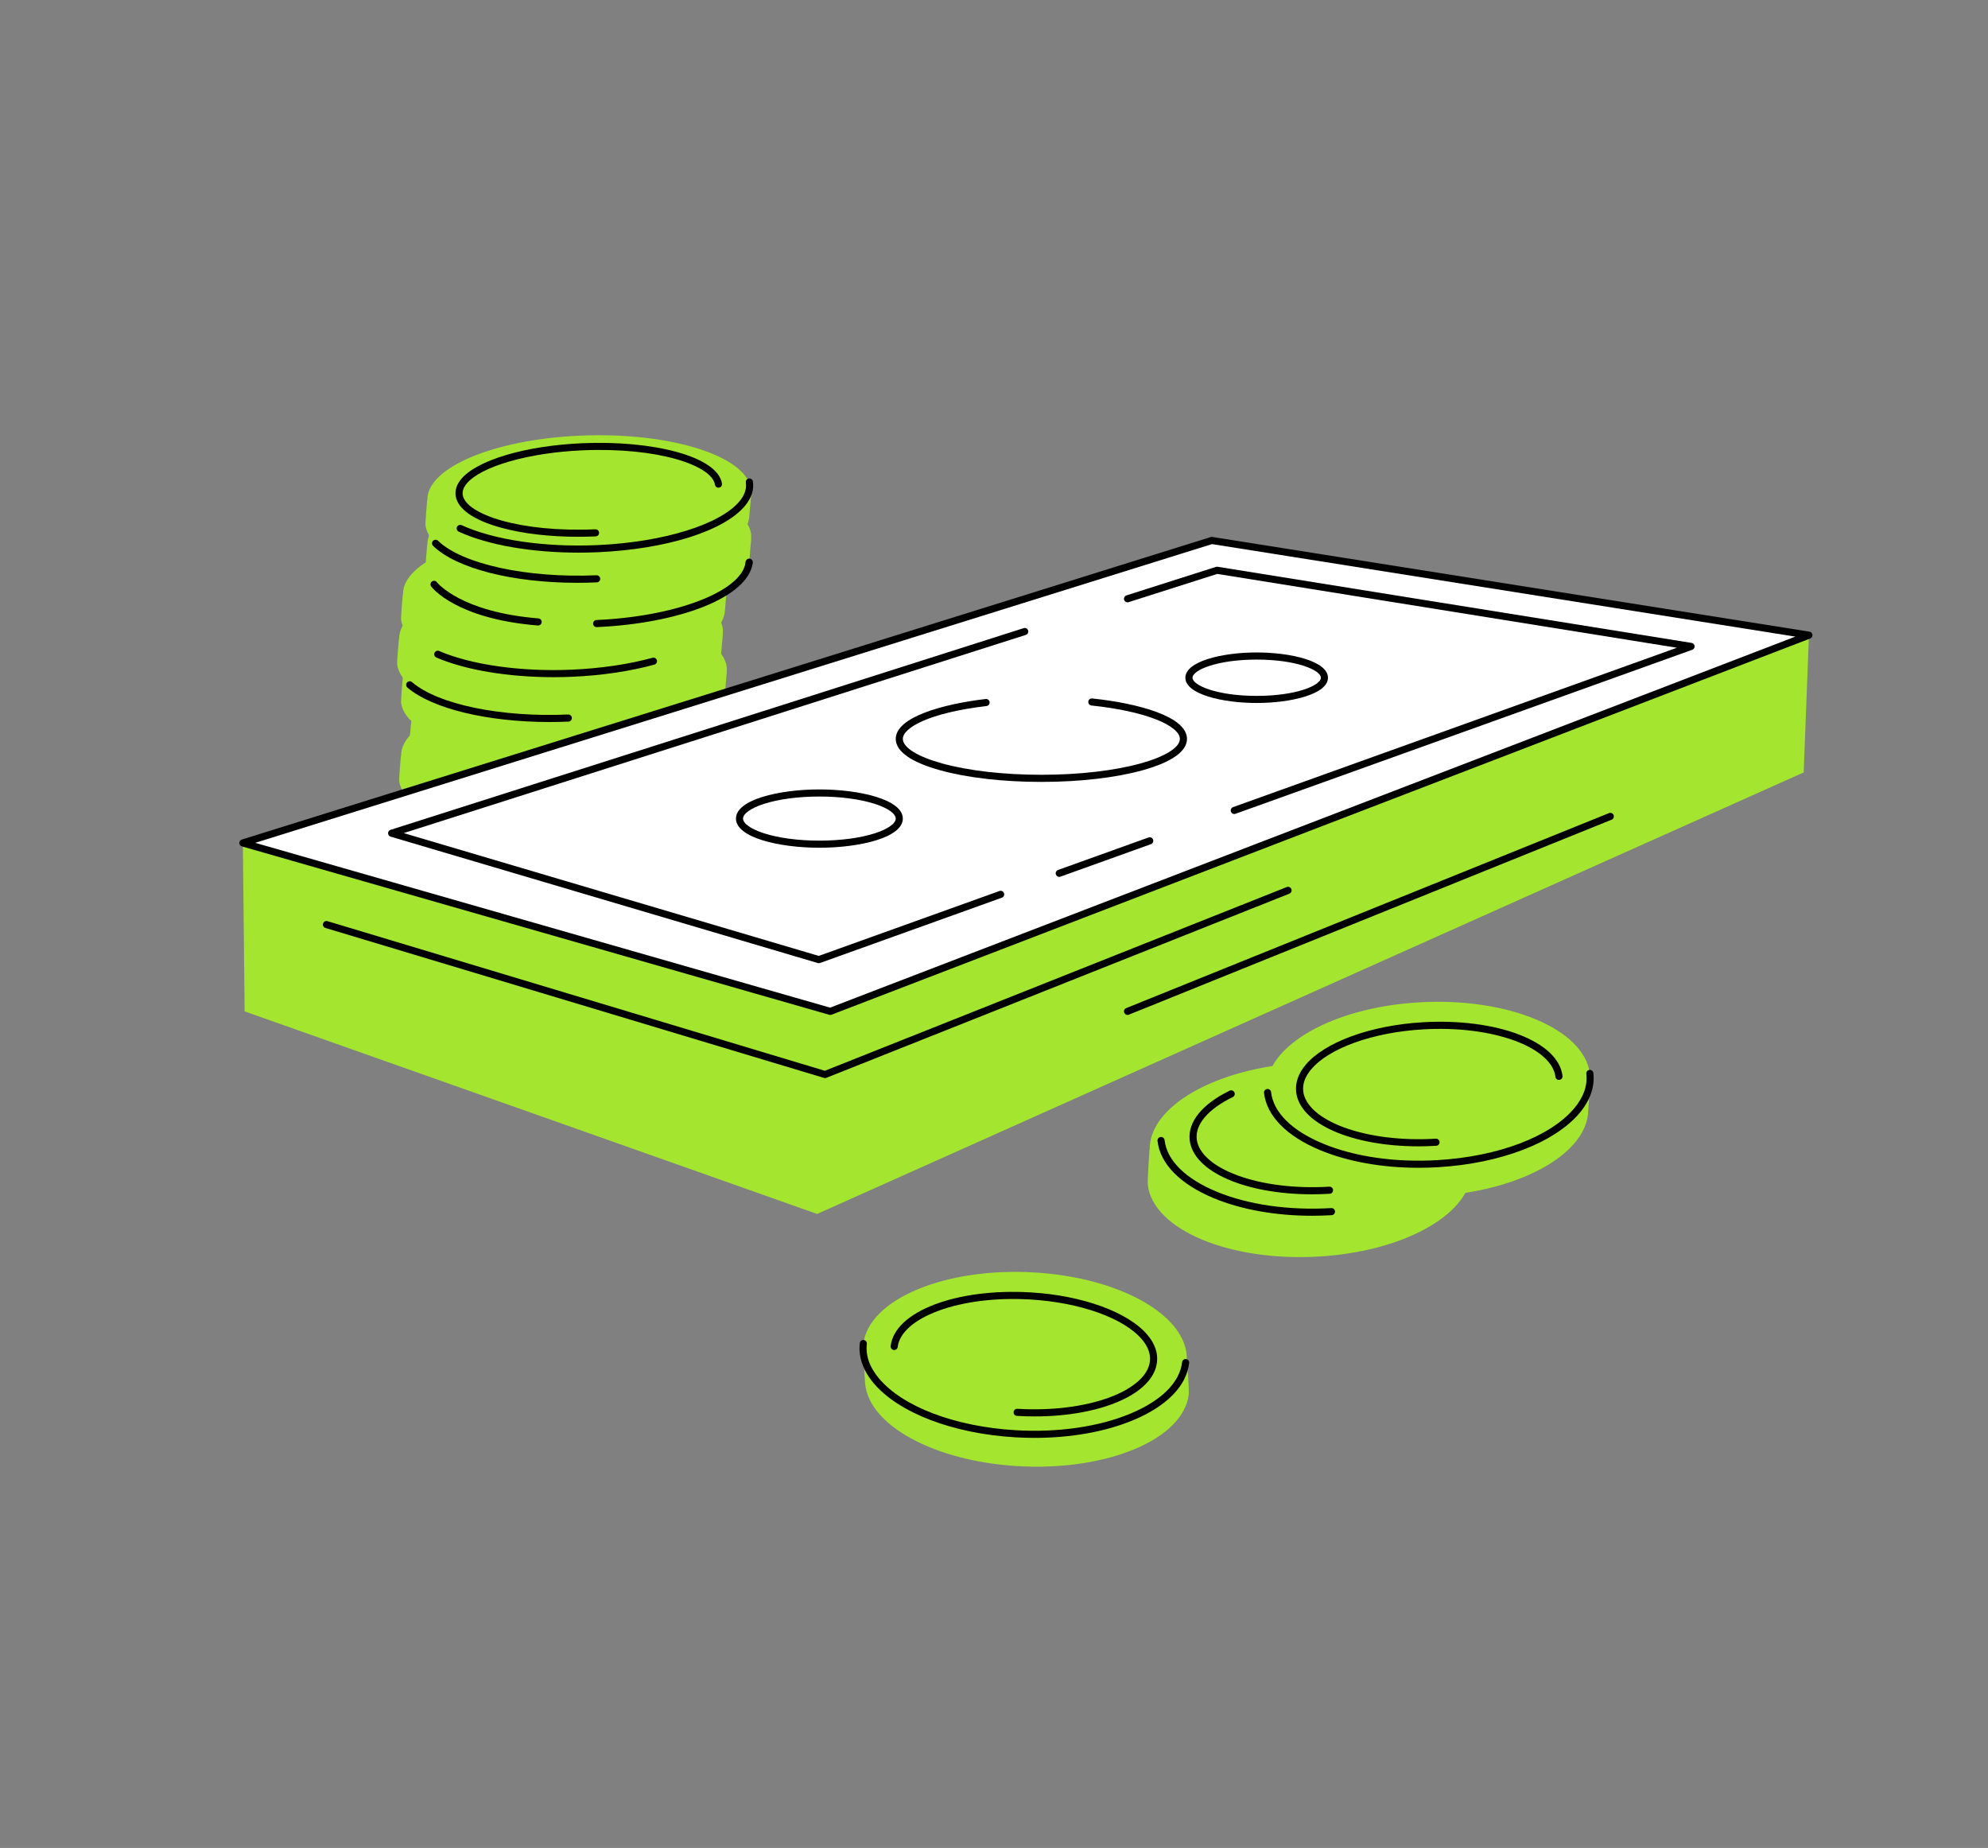 <?xml version="1.0" encoding="UTF-8"?> <svg xmlns="http://www.w3.org/2000/svg" width="142" height="132" viewBox="0 0 142 132" fill="none"><rect x="0" y="0" width="142" height="132" fill="#808080" stroke="none"/> <path d="M101.345 71.598C95.152 71.966 90.394 74.714 90.452 77.81L90.438 77.803C90.438 77.803 90.284 80.013 90.317 80.306C90.685 83.515 96.157 85.811 102.539 85.433C108.482 85.081 113.112 82.535 113.426 79.595H113.43L113.432 79.558C113.434 79.538 113.434 79.519 113.436 79.5L113.583 77.213L113.574 77.223C113.583 77.058 113.586 76.893 113.567 76.726C113.199 73.515 107.726 71.22 101.345 71.598Z" fill="#A3E52F"></path> <path d="M93.013 75.921C86.82 76.288 82.062 79.036 82.12 82.132L82.106 82.125C82.106 82.125 81.952 84.335 81.985 84.628C82.353 87.837 87.826 90.133 94.207 89.755C100.15 89.403 104.78 86.858 105.094 83.917H105.098L105.1 83.88C105.102 83.86 105.102 83.841 105.104 83.822L105.251 81.536L105.242 81.545C105.251 81.38 105.254 81.215 105.235 81.048C104.868 77.838 99.395 75.543 93.013 75.921Z" fill="#A3E52F"></path> <path d="M101.316 81.882C96.577 81.882 92.844 80.276 92.585 78.011C92.509 77.343 92.736 76.688 93.261 76.062C94.628 74.435 97.903 73.241 101.604 73.022C106.929 72.707 111.324 74.391 111.607 76.856C111.623 76.995 111.522 77.121 111.383 77.137C111.243 77.154 111.119 77.053 111.102 76.914C110.988 75.918 109.936 74.981 108.217 74.344C106.41 73.674 104.072 73.384 101.633 73.529C98.065 73.74 94.931 74.863 93.65 76.389C93.218 76.904 93.029 77.429 93.089 77.953C93.203 78.949 94.255 79.886 95.974 80.523C97.781 81.192 100.119 81.483 102.558 81.337C102.699 81.329 102.818 81.436 102.826 81.576C102.834 81.716 102.727 81.835 102.588 81.844C102.157 81.869 101.732 81.882 101.316 81.882Z" fill="black"></path> <path d="M101.332 83.415C98.727 83.415 96.263 82.977 94.28 82.149C91.892 81.152 90.475 79.704 90.287 78.068C90.271 77.93 90.371 77.804 90.51 77.787C90.65 77.77 90.775 77.872 90.791 78.011C90.956 79.455 92.266 80.757 94.476 81.68C96.74 82.626 99.659 83.048 102.697 82.867C107.007 82.611 110.742 81.195 112.442 79.171C113.113 78.372 113.404 77.542 113.309 76.705C113.293 76.566 113.393 76.441 113.532 76.424C113.671 76.407 113.797 76.508 113.813 76.647C113.924 77.615 113.585 78.6 112.831 79.498C111.044 81.624 107.173 83.11 102.727 83.373C102.258 83.401 101.793 83.415 101.332 83.415Z" fill="black"></path> <path d="M73.883 90.891C80.075 91.258 84.833 94.008 84.775 97.103L84.79 97.096C84.79 97.096 84.944 99.306 84.91 99.599C84.542 102.808 79.07 105.103 72.688 104.726C66.745 104.374 62.115 101.828 61.802 98.888H61.798L61.796 98.85C61.794 98.831 61.794 98.812 61.792 98.793L61.645 96.506L61.654 96.515C61.645 96.351 61.642 96.186 61.661 96.018C62.029 92.809 67.501 90.514 73.883 90.891Z" fill="#A3E52F"></path> <path d="M73.91 101.175C73.493 101.175 73.068 101.163 72.638 101.137C72.498 101.129 72.391 101.008 72.4 100.87C72.408 100.73 72.529 100.623 72.667 100.631C75.107 100.776 77.445 100.486 79.251 99.817C80.97 99.179 82.022 98.243 82.137 97.246C82.197 96.723 82.008 96.197 81.576 95.683C80.294 94.157 77.161 93.034 73.592 92.823C71.153 92.678 68.815 92.968 67.009 93.638C65.289 94.276 64.238 95.212 64.123 96.208C64.107 96.347 63.982 96.448 63.842 96.431C63.703 96.415 63.603 96.289 63.619 96.15C63.902 93.685 68.297 92.002 73.622 92.316C77.323 92.535 80.597 93.728 81.964 95.356C82.49 95.982 82.718 96.637 82.641 97.304C82.381 99.569 78.648 101.175 73.91 101.175Z" fill="black"></path> <path d="M73.893 102.708C73.433 102.708 72.967 102.693 72.499 102.666C68.054 102.402 64.182 100.917 62.395 98.79C61.642 97.893 61.302 96.908 61.413 95.94C61.43 95.801 61.555 95.701 61.694 95.717C61.833 95.733 61.934 95.859 61.917 95.998C61.821 96.836 62.113 97.665 62.785 98.464C64.486 100.488 68.219 101.904 72.53 102.16C75.567 102.34 78.486 101.918 80.751 100.973C82.961 100.05 84.27 98.747 84.436 97.303C84.452 97.164 84.577 97.063 84.716 97.08C84.856 97.097 84.956 97.222 84.94 97.361C84.752 98.995 83.334 100.445 80.947 101.442C78.963 102.269 76.499 102.708 73.893 102.708Z" fill="black"></path> <path d="M93.71 85.309C88.971 85.309 85.238 83.704 84.979 81.438C84.831 80.148 85.87 78.862 87.832 77.908C87.958 77.847 88.11 77.9 88.171 78.026C88.232 78.151 88.18 78.304 88.053 78.365C86.297 79.218 85.36 80.317 85.482 81.38C85.597 82.376 86.648 83.313 88.368 83.95C90.174 84.62 92.512 84.91 94.951 84.765C95.089 84.755 95.211 84.863 95.219 85.003C95.227 85.143 95.121 85.263 94.981 85.271C94.552 85.296 94.126 85.309 93.71 85.309Z" fill="black"></path> <path d="M93.725 86.842C91.119 86.842 88.656 86.404 86.673 85.576C84.285 84.579 82.867 83.131 82.68 81.496C82.663 81.357 82.764 81.231 82.903 81.215C83.043 81.198 83.167 81.299 83.184 81.438C83.349 82.882 84.658 84.185 86.868 85.108C89.132 86.053 92.052 86.474 95.089 86.294C95.228 86.286 95.349 86.393 95.357 86.533C95.365 86.673 95.259 86.792 95.119 86.8C94.651 86.828 94.186 86.842 93.725 86.842Z" fill="black"></path> <path d="M39.681 43.804C33.488 44.075 28.73 46.108 28.788 48.396L28.774 48.391C28.774 48.391 28.62 50.025 28.653 50.242C29.021 52.614 34.493 54.311 40.875 54.032C46.818 53.773 51.448 51.89 51.762 49.716H51.766L51.768 49.689C51.77 49.675 51.77 49.661 51.772 49.646L51.919 47.957L51.91 47.964C51.919 47.842 51.922 47.719 51.903 47.596C51.535 45.221 46.062 43.524 39.681 43.804Z" fill="#A3E52F"></path> <path d="M40.264 47.094C34.072 47.365 29.314 49.398 29.372 51.686L29.358 51.681C29.358 51.681 29.204 53.315 29.237 53.532C29.605 55.904 35.077 57.601 41.459 57.322C47.402 57.063 52.032 55.18 52.346 53.007H52.35L52.352 52.979C52.354 52.965 52.354 52.951 52.356 52.937L52.503 51.247L52.494 51.254C52.503 51.132 52.506 51.01 52.487 50.887C52.118 48.512 46.646 46.816 40.264 47.094Z" fill="#A3E52F"></path> <path d="M39.546 49.396C33.353 49.667 28.596 51.699 28.653 53.988L28.639 53.983C28.639 53.983 28.485 55.617 28.518 55.834C28.887 58.206 34.359 59.903 40.741 59.624C46.683 59.364 51.313 57.482 51.627 55.308H51.631L51.633 55.281C51.635 55.267 51.635 55.252 51.637 55.238L51.784 53.548L51.775 53.556C51.784 53.434 51.787 53.311 51.768 53.188C51.4 50.813 45.928 49.116 39.546 49.396Z" fill="#A3E52F"></path> <path d="M39.399 41.064C33.207 41.335 28.449 43.368 28.507 45.656L28.493 45.651C28.493 45.651 28.338 47.285 28.372 47.502C28.74 49.874 34.212 51.571 40.594 51.292C46.537 51.033 51.167 49.15 51.48 46.977H51.484L51.486 46.949C51.489 46.935 51.489 46.921 51.491 46.907L51.638 45.217L51.629 45.224C51.638 45.102 51.641 44.98 51.621 44.857C51.253 42.481 45.781 40.784 39.399 41.064Z" fill="#A3E52F"></path> <path d="M39.681 37.86C33.488 38.131 28.73 40.163 28.788 42.452L28.774 42.447C28.774 42.447 28.62 44.081 28.653 44.298C29.021 46.67 34.493 48.367 40.875 48.088C46.818 47.828 51.448 45.946 51.762 43.772H51.766L51.768 43.745C51.77 43.731 51.77 43.717 51.772 43.702L51.919 42.013L51.91 42.02C51.919 41.898 51.922 41.775 51.903 41.653C51.535 39.278 46.062 37.581 39.681 37.86Z" fill="#A3E52F"></path> <path d="M41.423 34.314C35.23 34.585 30.473 36.618 30.53 38.906L30.516 38.901C30.516 38.901 30.362 40.535 30.395 40.752C30.764 43.124 36.236 44.821 42.617 44.542C48.56 44.283 53.19 42.4 53.504 40.227H53.508L53.51 40.199C53.512 40.185 53.512 40.171 53.514 40.157L53.661 38.467L53.652 38.474C53.661 38.352 53.664 38.229 53.645 38.107C53.277 35.732 47.805 34.035 41.423 34.314Z" fill="#A3E52F"></path> <path d="M41.423 31.119C35.23 31.39 30.473 33.423 30.53 35.711L30.516 35.706C30.516 35.706 30.362 37.34 30.395 37.557C30.764 39.929 36.236 41.626 42.617 41.347C48.56 41.088 53.19 39.205 53.504 37.032H53.508L53.51 37.004C53.512 36.99 53.512 36.976 53.514 36.962L53.661 35.272L53.652 35.279C53.661 35.157 53.664 35.035 53.645 34.912C53.277 32.536 47.805 30.84 41.423 31.119Z" fill="#A3E52F"></path> <path d="M39.249 51.574C34.842 51.574 30.869 50.628 29.1 49.111C28.994 49.019 28.982 48.859 29.073 48.753C29.164 48.646 29.325 48.634 29.431 48.725C31.289 50.319 35.77 51.249 40.582 51.038C40.721 51.032 40.841 51.14 40.847 51.28C40.853 51.42 40.744 51.539 40.604 51.545C40.149 51.564 39.698 51.574 39.249 51.574Z" fill="black"></path> <path d="M39.535 48.37C36.311 48.37 33.256 47.865 31.171 46.968C31.042 46.912 30.983 46.763 31.038 46.635C31.094 46.506 31.243 46.447 31.371 46.502C33.68 47.495 37.228 47.994 40.863 47.835C42.925 47.744 44.911 47.45 46.609 46.985C46.744 46.947 46.884 47.027 46.921 47.162C46.958 47.297 46.878 47.437 46.743 47.474C45.009 47.949 42.983 48.249 40.885 48.342C40.434 48.36 39.983 48.37 39.535 48.37Z" fill="black"></path> <path d="M53.51 40.452C53.499 40.452 53.487 40.451 53.475 40.45C53.336 40.432 53.239 40.304 53.258 40.165L53.261 40.132C53.275 39.993 53.399 39.891 53.538 39.903C53.677 39.916 53.78 40.041 53.766 40.18C53.764 40.205 53.763 40.218 53.761 40.232C53.743 40.36 53.635 40.452 53.51 40.452Z" fill="black"></path> <path d="M42.617 44.795C42.482 44.795 42.37 44.689 42.364 44.553C42.357 44.413 42.466 44.294 42.606 44.288C48.281 44.039 52.957 42.239 53.252 40.189C53.272 40.05 53.401 39.955 53.539 39.974C53.678 39.994 53.773 40.122 53.754 40.261C53.589 41.411 52.349 42.503 50.265 43.336C48.227 44.149 45.515 44.667 42.628 44.794C42.624 44.795 42.62 44.795 42.617 44.795Z" fill="black"></path> <path d="M41.243 41.63C36.647 41.63 32.608 40.616 30.936 38.992C30.836 38.895 30.834 38.735 30.931 38.633C31.028 38.533 31.189 38.531 31.29 38.628C33.006 40.296 37.66 41.308 42.606 41.092C42.745 41.087 42.865 41.194 42.871 41.334C42.877 41.474 42.769 41.593 42.629 41.599C42.162 41.62 41.7 41.63 41.243 41.63Z" fill="black"></path> <path d="M41.305 38.342C39.262 38.342 37.337 38.118 35.784 37.692C33.842 37.161 32.694 36.357 32.551 35.432C32.487 35.024 32.616 34.62 32.932 34.233C34.048 32.872 37.52 31.839 41.572 31.661C44.071 31.552 46.473 31.773 48.337 32.284C50.279 32.816 51.427 33.619 51.57 34.544C51.591 34.682 51.497 34.812 51.358 34.833C51.22 34.854 51.09 34.76 51.069 34.621C50.855 33.245 46.996 31.93 41.594 32.167C37.738 32.336 34.338 33.318 33.325 34.554C33.104 34.824 33.012 35.093 33.052 35.354C33.266 36.73 37.124 38.045 42.527 37.808C42.664 37.802 42.785 37.91 42.791 38.05C42.797 38.19 42.689 38.309 42.549 38.315C42.131 38.333 41.716 38.342 41.305 38.342Z" fill="black"></path> <path d="M41.32 39.475C37.976 39.475 34.85 38.935 32.767 37.977C32.64 37.918 32.584 37.768 32.642 37.64C32.701 37.513 32.851 37.458 32.979 37.515C35.274 38.571 38.896 39.103 42.665 38.937C47.374 38.731 51.461 37.467 52.835 35.791C53.195 35.352 53.343 34.906 53.276 34.466C53.254 34.328 53.349 34.199 53.488 34.177C53.626 34.156 53.755 34.25 53.777 34.389C53.868 34.978 53.683 35.557 53.228 36.114C51.746 37.922 47.609 39.23 42.688 39.446C42.229 39.466 41.773 39.475 41.32 39.475Z" fill="black"></path> <path d="M38.436 44.679C38.429 44.679 38.422 44.679 38.416 44.678C32.585 44.207 30.87 41.986 30.8 41.892C30.717 41.779 30.74 41.621 30.852 41.537C30.963 41.454 31.122 41.476 31.206 41.588C31.226 41.615 32.893 43.722 38.457 44.172C38.597 44.183 38.7 44.306 38.689 44.445C38.678 44.579 38.567 44.679 38.436 44.679Z" fill="black"></path> <path d="M17.347 60.214L17.474 72.244L58.365 86.713L128.835 55.174L129.211 45.371L59.305 72.244L17.347 60.214Z" fill="#A3E52F"></path> <path d="M17.347 60.214L59.305 72.243L129.211 45.371L86.553 38.605L17.347 60.214Z" fill="white"></path> <path d="M59.304 72.497C59.281 72.497 59.258 72.494 59.234 72.487L17.276 60.457C17.169 60.427 17.094 60.328 17.093 60.217C17.092 60.105 17.164 60.005 17.27 59.971L86.476 38.363C86.513 38.351 86.553 38.349 86.592 38.355L129.249 45.12C129.363 45.138 129.45 45.23 129.461 45.344C129.473 45.459 129.408 45.566 129.3 45.608L59.396 72.48C59.366 72.491 59.335 72.497 59.304 72.497ZM18.231 60.204L59.293 71.976L128.238 45.473L86.572 38.865L18.231 60.204Z" fill="black"></path> <path d="M88.162 58.146C88.058 58.146 87.96 58.081 87.924 57.977C87.876 57.846 87.945 57.7 88.077 57.653L119.779 46.269L86.948 40.994L80.616 43.012C80.483 43.054 80.34 42.98 80.297 42.847C80.255 42.713 80.329 42.571 80.462 42.529L86.85 40.493C86.888 40.481 86.929 40.478 86.968 40.484L120.831 45.924C120.946 45.942 121.033 46.035 121.043 46.151C121.053 46.266 120.985 46.374 120.877 46.413L88.248 58.13C88.22 58.141 88.19 58.146 88.162 58.146Z" fill="black"></path> <path d="M75.66 62.635C75.555 62.635 75.458 62.57 75.421 62.467C75.374 62.335 75.443 62.19 75.575 62.142L82.037 59.821C82.169 59.774 82.314 59.843 82.362 59.974C82.41 60.106 82.341 60.251 82.209 60.299L75.746 62.62C75.716 62.631 75.688 62.635 75.66 62.635Z" fill="black"></path> <path d="M58.489 68.801C58.465 68.801 58.441 68.798 58.417 68.791L27.9 59.761C27.794 59.729 27.72 59.632 27.719 59.52C27.718 59.409 27.789 59.31 27.895 59.276L73.118 44.869C73.251 44.826 73.394 44.9 73.437 45.033C73.479 45.167 73.405 45.309 73.272 45.352L28.835 59.508L58.482 68.281L71.39 63.645C71.522 63.598 71.667 63.667 71.714 63.799C71.762 63.931 71.693 64.076 71.561 64.123L58.575 68.786C58.547 68.796 58.519 68.801 58.489 68.801Z" fill="black"></path> <path d="M74.383 55.852C71.65 55.852 69.077 55.556 67.14 55.017C65.074 54.443 63.982 53.669 63.982 52.779C63.982 51.235 67.3 50.295 70.404 49.93C70.544 49.914 70.669 50.013 70.685 50.152C70.701 50.291 70.602 50.417 70.463 50.433C66.358 50.915 64.489 51.987 64.489 52.778C64.489 53.389 65.53 54.042 67.275 54.527C69.169 55.053 71.694 55.343 74.383 55.343C77.072 55.343 79.595 55.053 81.491 54.527C83.236 54.042 84.277 53.389 84.277 52.778C84.277 52.322 83.666 51.818 82.601 51.396C81.446 50.939 79.843 50.593 77.962 50.395C77.823 50.38 77.722 50.255 77.737 50.116C77.752 49.977 77.876 49.876 78.016 49.891C81.288 50.236 84.785 51.177 84.785 52.778C84.785 53.668 83.693 54.442 81.628 55.016C79.688 55.556 77.115 55.852 74.383 55.852Z" fill="black"></path> <path d="M58.528 60.554C55.639 60.554 52.568 59.825 52.568 58.471C52.568 57.118 55.64 56.389 58.528 56.389C61.418 56.389 64.488 57.118 64.488 58.471C64.488 59.825 61.418 60.554 58.528 60.554ZM58.528 56.896C57.029 56.896 55.623 57.082 54.571 57.42C53.649 57.715 53.075 58.118 53.075 58.471C53.075 58.825 53.649 59.227 54.571 59.523C55.624 59.861 57.03 60.047 58.528 60.047C60.026 60.047 61.432 59.861 62.486 59.523C63.408 59.228 63.981 58.825 63.981 58.471C63.981 58.118 63.408 57.716 62.486 57.42C61.433 57.083 60.027 56.896 58.528 56.896Z" fill="black"></path> <path d="M89.763 50.214C87.294 50.214 84.67 49.582 84.67 48.41C84.67 47.237 87.294 46.605 89.763 46.605C92.231 46.605 94.855 47.237 94.855 48.41C94.855 49.582 92.231 50.214 89.763 50.214ZM89.763 47.114C86.922 47.114 85.177 47.869 85.177 48.411C85.177 48.953 86.922 49.708 89.763 49.708C92.604 49.708 94.348 48.953 94.348 48.411C94.348 47.869 92.604 47.114 89.763 47.114Z" fill="black"></path> <path d="M58.928 77.006C58.904 77.006 58.88 77.002 58.855 76.995L23.245 66.284C23.111 66.244 23.035 66.103 23.075 65.969C23.116 65.835 23.257 65.759 23.391 65.799L58.917 76.486L91.909 63.363C92.039 63.311 92.187 63.375 92.239 63.505C92.29 63.635 92.226 63.783 92.097 63.835L59.023 76.989C58.992 77 58.961 77.006 58.928 77.006Z" fill="black"></path> <path d="M80.539 72.497C80.439 72.497 80.343 72.437 80.304 72.338C80.251 72.209 80.314 72.061 80.444 72.009L114.927 58.081C115.057 58.028 115.205 58.091 115.257 58.221C115.31 58.35 115.247 58.499 115.117 58.55L80.635 72.478C80.603 72.491 80.571 72.497 80.539 72.497Z" fill="black"></path> </svg> 